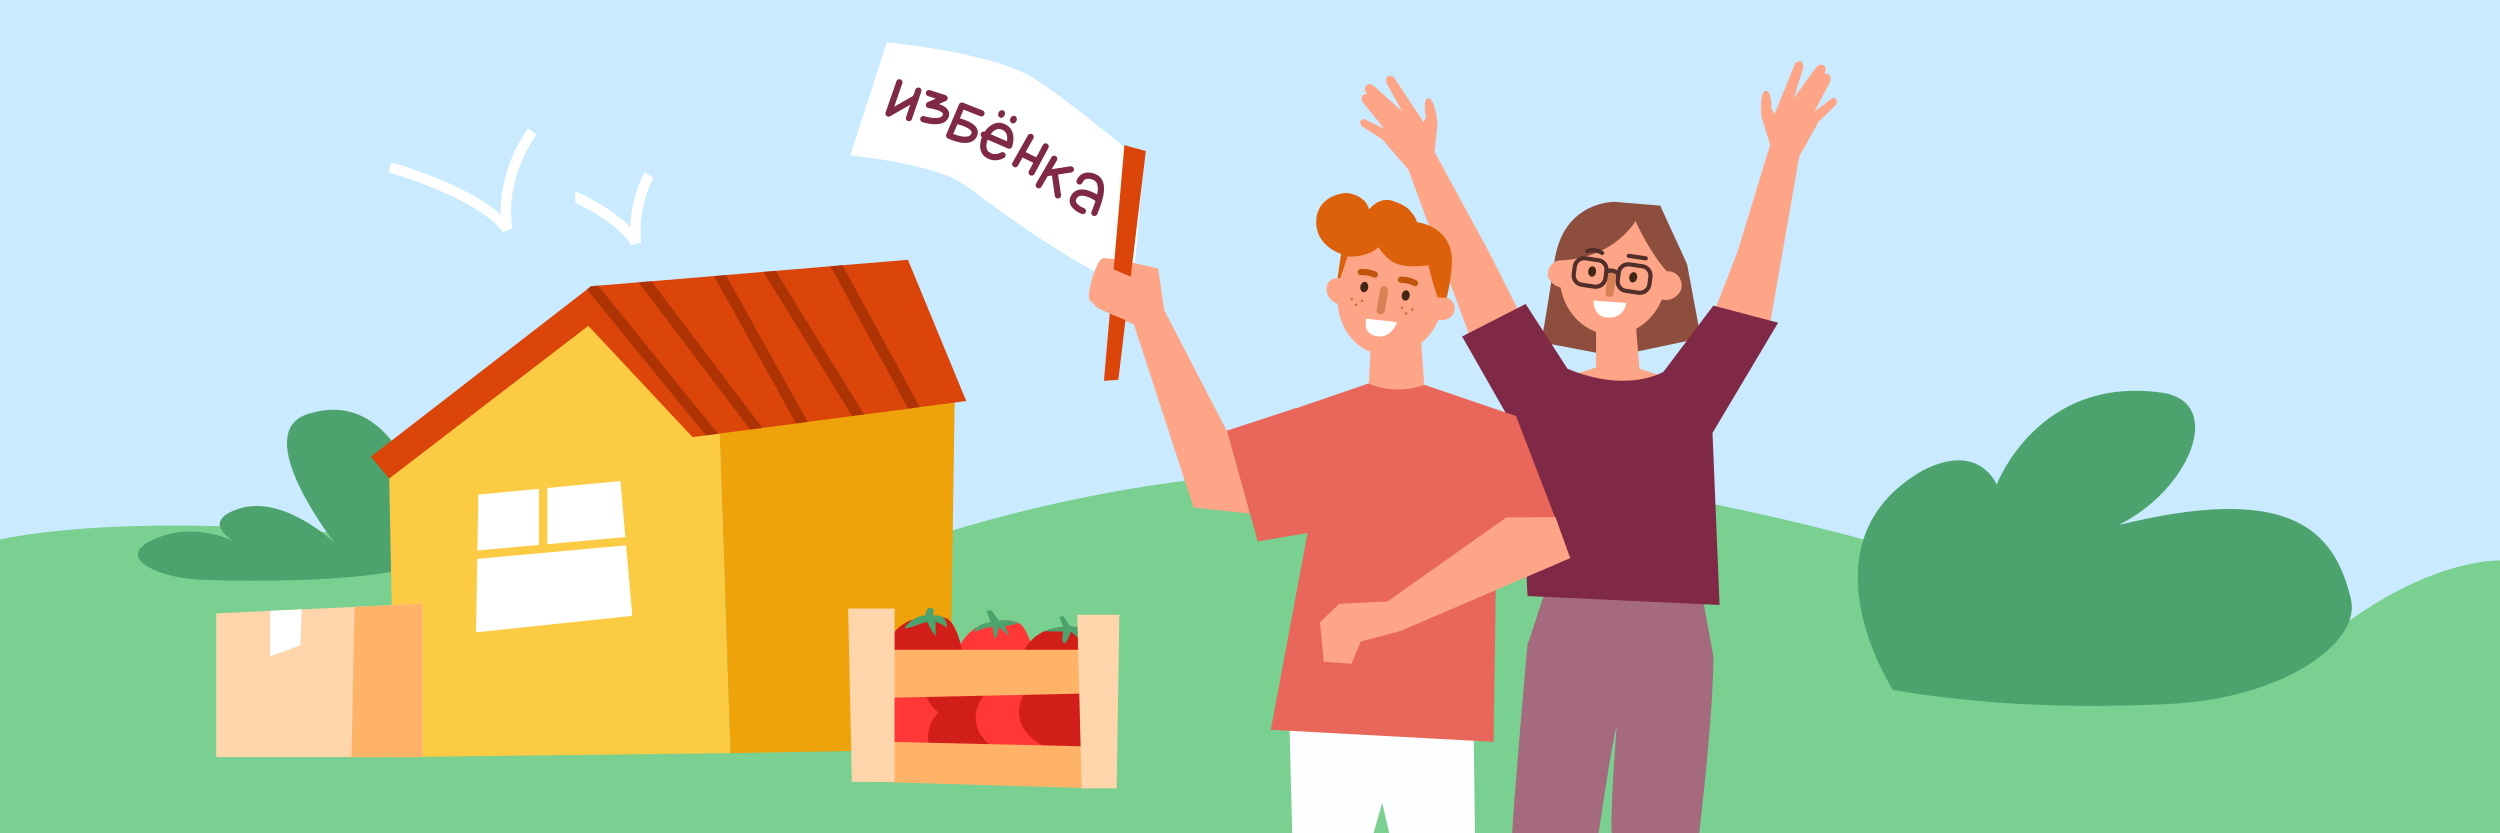 <svg width="1200" height="400" viewBox="0 0 1200 400" fill="none" xmlns="http://www.w3.org/2000/svg">
<rect x="0" y="0" width="1200" height="400" fill="#808080" stroke="none"/>
<g clip-path="url(#clip0_2067_88363)">
<path d="M1200 0H0V400H1200V0Z" fill="#CAEAFF"/>
<path d="M0 259C0 259 111.9 230.9 364.2 289.4C707.3 135.1 976 305.1 1107.2 314.4C1160.1 267.2 1200 269 1200 269V400H0V259Z" fill="#79D090"/>
<path d="M908.6 331.2C908.6 331.2 862.4 260.2 923 225.8C950.2 211.8 958.4 232.6 958.4 232.6C958.4 232.6 978.5 179.2 1039.1 188.7C1067.7 194.1 1050.9 235.2 1016.9 252C1096.9 232.4 1120.4 252.4 1128.5 287.9C1133.1 308.8 1095.6 334.9 1042.9 337.8C990.1 340.6 945.8 337.5 908.6 331.2Z" fill="#4DA36D"/>
<path d="M208.2 264.3C208.2 264.3 197.6 184.1 148.8 198.4C118.2 206.6 160.8 260.8 160.8 260.8C160.8 260.8 136 236.7 114 244.4C92 252.1 119.5 263.7 119.5 263.7C119.5 263.7 99.2 249.2 76.2 257.9C53.2 266.6 74.4 276.8 93.8 278.1C113.2 279.4 207.5 280.4 208.2 264.3Z" fill="#4DA36D"/>
<path d="M847.599 43.6C844.399 43.6 845.499 56.1 845.499 56.1L849.699 69.5L833.999 120.9L822.699 149.9L828.799 156.3L830.499 158.3L838.799 160.3L849.399 156.8L863.599 75.2L872.899 58.5L881.499 50.1C881.499 50.1 882.499 47.2 879.799 46.9L870.899 53.6L878.499 39.2C878.499 39.2 879.899 34.8 875.699 35.5C875.699 35.5 877.399 32.4 875.099 31.3C875.099 31.3 873.299 29.8 870.899 33.5L860.999 47.2L865.599 32.4C865.599 32.4 865.699 27.4 861.699 30.3L851.899 54.6L850.299 52.2C850.299 52.1 850.499 43.5 847.599 43.6Z" fill="#FFA587"/>
<path d="M685.4 47.2C688.6 46.6 690 59 690 59L688.6 73L714.3 120.2L729.1 149.6L727.8 152.2L724.8 159.1L717 163.3L706.4 163.9L676 81.4L663.5 66.9L653.4 60.4C653.4 60.4 651.9 57.8 654.4 57L664.5 61.8L654.2 49.2C654.2 49.2 652 45.2 656.2 45.1C656.2 45.1 653.9 42.4 656 40.9C656 40.9 657.5 39.1 660.5 42.2L673 53.4L665.5 39.8C665.5 39.8 664.4 34.9 668.9 36.9L683.4 58.7L684.5 56C684.5 56.1 682.6 47.7 685.4 47.2Z" fill="#FFA587"/>
<path d="M796.9 98.701L775.4 96.901C775.4 96.901 750.6 96.001 746.2 125.001C741.8 154.001 739.8 164.301 739.8 164.301L775 171.001L816.4 162.301L809.8 126.801L796.9 98.701Z" fill="#8D4E3E"/>
<path d="M799.955 133.135C800.576 117.352 789.582 104.105 775.399 103.548C761.217 102.99 749.217 115.332 748.596 131.115C747.976 146.898 758.97 160.144 773.152 160.702C787.334 161.26 799.335 148.917 799.955 133.135Z" fill="#FFA587"/>
<path d="M807.2 137.101C807.2 140.901 803.4 144.001 799.7 144.001C796 144.001 793.9 140.901 793.9 137.101C793.9 133.301 796.9 130.201 800.6 130.201C804.3 130.201 807.2 133.201 807.2 137.101Z" fill="#FFA587"/>
<path d="M755.6 131.5C755.6 135.1 753.6 138.1 750.2 138.1C746.8 138.1 743 135.1 743 131.5C743 127.9 745.8 124.9 749.3 124.9C752.8 124.9 755.6 127.9 755.6 131.5Z" fill="#FFA587"/>
<path d="M766.1 157.701V176.401L736 185.901L754.3 201.801L772 202.501L813.8 185.501L786.9 177.001L785.3 156.801L772.8 153.701L766.1 157.701Z" fill="#FFA587"/>
<path d="M786.2 104.201C786.2 104.201 776.8 123.801 749 125.001L752.1 112.101L767.7 102.101L783.7 100.901L786.2 104.201Z" fill="#8D4E3E"/>
<path d="M799.9 130.101C799.9 130.101 791.9 121.401 784.9 105.801C777.9 90.201 784.9 105.201 784.9 105.201L786.7 101.601L790.1 102.901L797.4 113.601L806.2 125.001L799.9 130.101Z" fill="#8D4E3E"/>
<path d="M781.8 122.801L790 124.001" stroke="#512E29" stroke-width="2" stroke-miterlimit="10" stroke-linecap="round" stroke-linejoin="round"/>
<path d="M761.9 120.601C761.9 120.601 765.2 119.001 769 121.401" stroke="#512E29" stroke-width="2" stroke-miterlimit="10" stroke-linecap="round" stroke-linejoin="round"/>
<path d="M764.9 144.301L780.6 145.401C780.6 145.401 779.8 153.101 771.5 152.401C764.6 152.201 764.9 144.301 764.9 144.301Z" fill="white"/>
<path d="M766.126 130.511C766.258 129.137 765.519 127.941 764.474 127.841C763.43 127.74 762.476 128.773 762.344 130.148C762.212 131.522 762.951 132.717 763.996 132.818C765.04 132.918 765.994 131.886 766.126 130.511Z" fill="#422512"/>
<path d="M785.775 133.542C786.089 132.197 785.516 130.913 784.494 130.674C783.473 130.435 782.389 131.331 782.075 132.675C781.76 134.02 782.333 135.304 783.355 135.543C784.377 135.782 785.46 134.886 785.775 133.542Z" fill="#422512"/>
<path d="M772.3 142.6C771.2 142.5 770.5 141.5 770.7 140.4L771.9 131.5C772 130.4 773 129.7 774.1 129.9C775.2 130 775.9 131 775.7 132.1L774.5 141C774.4 142 773.4 142.7 772.3 142.6Z" fill="#D78156"/>
<path d="M765.4 137.6L759.3 136.7C756.8 136.4 755 134 755.4 131.5L755.9 127.9C756.2 125.4 758.6 123.6 761.1 124L767.2 124.9C769.7 125.2 771.5 127.6 771.1 130.1L770.6 133.7C770.2 136.2 767.9 137.9 765.4 137.6Z" stroke="#512E29" stroke-width="2" stroke-miterlimit="10" stroke-linecap="round" stroke-linejoin="round"/>
<path d="M786.5 140.501L780.4 139.601C777.9 139.301 776.1 136.901 776.5 134.401L777 130.801C777.3 128.301 779.7 126.501 782.2 126.901L788.3 127.801C790.8 128.101 792.6 130.501 792.2 133.001L791.7 136.601C791.3 139.101 789 140.901 786.5 140.501Z" stroke="#512E29" stroke-width="2" stroke-miterlimit="10" stroke-linecap="round" stroke-linejoin="round"/>
<path d="M771.1 130.5C771.1 130.5 773.7 128.6 776.6 131.3" stroke="#512E29" stroke-width="2" stroke-miterlimit="10" stroke-linecap="round" stroke-linejoin="round"/>
<path d="M821.7 335C822.2 325.8 822.6 318.4 822.4 315L817.6 288.6L741 286L733.1 310C733.1 310 726.5 385.5 725.8 400.7L767.2 400.8C767.2 400.8 774.1 353.9 776 348.7C776 348.7 772.7 389.4 773.7 400.9L815.4 401.3C815.5 401.4 820.1 362.5 821.7 335Z" fill="#A66A7E"/>
<path d="M701.8 161.501L732.3 145.901L752.4 177.001C781.5 189.101 798.5 178.401 798.5 178.401L822.4 146.701L853.5 154.901L822 207.801L825.4 290.401L733.2 286.101L729.7 210.401L701.8 161.501Z" fill="#7F2946"/>
<path d="M646.851 144.919C649.26 142.979 649.358 139.105 647.071 136.266C644.784 133.428 640.978 132.7 638.57 134.64C636.161 136.581 636.063 140.455 638.35 143.293C640.637 146.132 644.443 146.859 646.851 144.919Z" fill="#FFA587"/>
<path d="M642.7 137C639.4 152.3 647.8 167.1 661.5 170.1C675.2 173.1 689 163.1 692.3 147.8C695.6 132.5 687.6 116 673.9 113C667.4 111.6 657.5 110 652 114C645.9 118.5 644.4 129 642.7 137Z" fill="#FFA587"/>
<path d="M698.277 148.091C698.293 144.999 695.575 142.477 692.206 142.46C688.837 142.442 686.093 144.935 686.077 148.028C686.061 151.121 688.779 153.642 692.148 153.66C695.517 153.677 698.261 151.184 698.277 148.091Z" fill="#FFA587"/>
<path d="M681.974 162L683.652 184.734L727 199.722L699.945 213H634.183L625 196.906L657.091 183.929L657.98 165.119L681.974 162Z" fill="#FFA587"/>
<path d="M696.9 126.2C696.6 134.7 694.4 142.9 694.4 142.9L690.1 142.8C690.1 142.8 687.2 134.8 685.7 127.3C685.7 127.3 677.8 128.7 671.6 127C665.4 125.3 661.7 118.6 661.7 118.6C661.7 118.6 657 123.7 646.8 123.1L643.3 133.7L642 133.5L643.7 121.9C643.7 121.9 631.1 118 631.8 105.7C632.5 93.4 645.9 92.6 645.9 92.6C645.9 92.6 655 92.9 657.2 100.5C657.2 100.5 661.8 94.1 668.8 96.5C675.8 98.9 677.1 101.5 677.1 101.5C677.1 101.5 679.8 104.4 680.1 106.6C680.1 106.7 697.5 108.3 696.9 126.2Z" fill="#DD600B"/>
<path d="M653.2 130.6C653.2 130.6 656.4 130.3 659.9 131.8" stroke="#BF550C" stroke-width="3" stroke-miterlimit="10" stroke-linecap="round" stroke-linejoin="round"/>
<path d="M672.5 134.3C672.5 134.3 675.7 134.1 679.2 135.9" stroke="#BF550C" stroke-width="3" stroke-miterlimit="10" stroke-linecap="round" stroke-linejoin="round"/>
<path d="M656.728 138.124C656.958 136.762 656.306 135.517 655.271 135.342C654.237 135.166 653.211 136.128 652.981 137.489C652.75 138.851 653.402 140.096 654.437 140.272C655.472 140.447 656.497 139.485 656.728 138.124Z" fill="#422512"/>
<path d="M676.615 142.156C676.846 140.795 676.194 139.549 675.159 139.374C674.124 139.199 673.099 140.16 672.868 141.522C672.638 142.883 673.29 144.129 674.325 144.304C675.359 144.479 676.385 143.517 676.615 142.156Z" fill="#422512"/>
<path d="M648.8 144.2C649.132 144.2 649.4 143.932 649.4 143.6C649.4 143.269 649.132 143 648.8 143C648.469 143 648.2 143.269 648.2 143.6C648.2 143.932 648.469 144.2 648.8 144.2Z" fill="#D36737"/>
<path d="M653.7 145C654.032 145 654.3 144.732 654.3 144.4C654.3 144.069 654.032 143.8 653.7 143.8C653.369 143.8 653.1 144.069 653.1 144.4C653.1 144.732 653.369 145 653.7 145Z" fill="#D36737"/>
<path d="M650.8 147C651.132 147 651.4 146.732 651.4 146.4C651.4 146.069 651.132 145.8 650.8 145.8C650.469 145.8 650.2 146.069 650.2 146.4C650.2 146.732 650.469 147 650.8 147Z" fill="#D36737"/>
<path d="M673 148.3C673.332 148.3 673.6 148.031 673.6 147.7C673.6 147.369 673.332 147.1 673 147.1C672.669 147.1 672.4 147.369 672.4 147.7C672.4 148.031 672.669 148.3 673 148.3Z" fill="#D36737"/>
<path d="M677.9 149.101C678.232 149.101 678.5 148.832 678.5 148.501C678.5 148.169 678.232 147.901 677.9 147.901C677.569 147.901 677.3 148.169 677.3 148.501C677.3 148.832 677.569 149.101 677.9 149.101Z" fill="#D36737"/>
<path d="M674.9 151.101C675.232 151.101 675.5 150.832 675.5 150.501C675.5 150.169 675.232 149.901 674.9 149.901C674.569 149.901 674.3 150.169 674.3 150.501C674.3 150.832 674.569 151.101 674.9 151.101Z" fill="#D36737"/>
<path d="M662.4 150.9C661.3 150.7 660.6 149.7 660.8 148.6L662.4 139.1C662.6 138 663.6 137.3 664.7 137.5C665.8 137.7 666.5 138.7 666.3 139.8L664.7 149.3C664.5 150.3 663.5 151.1 662.4 150.9Z" fill="#D78156"/>
<path d="M707.405 354.986L708 400.793L667.122 401L663.45 385.42L658.986 401L620.29 400.897L619 350L707.405 354.986Z" fill="#FDFEFF"/>
<path d="M747.7 251.7L727.7 199.7L683.8 184.8L681.3 185.5C673.2 187.9 664.6 187.3 656.8 184.1L619.7 196.8L627.6 256.1L610 350.3L716.9 356.1L718.3 261.2L747.7 251.7Z" fill="#E8675A"/>
<path d="M655.8 153L670.6 154.6C670.6 154.6 668.1 162.5 660.9 161.4C653.7 160.3 655.8 153 655.8 153Z" fill="white"/>
<path d="M425.7 20.3C425.7 20.3 476.9 25.2 496.1 37.5C515.3 49.8 549 78.4 549 78.4L543.6 139.9C497.2 116.9 473 94.8 459.4 86.5C441 77.4 408.1 74.7 408.1 74.7L425.7 20.3Z" fill="white"/>
<path d="M590.5 210L558.8 148.8L555.9 128.9C555.9 128.9 532.2 123.2 529.3 124C526.4 124.7 521.6 140.1 522.9 143.6C524.2 147.1 544.3 155.8 544.3 155.8L572.9 243.6L603.4 246.9L590.5 210Z" fill="#FFA587"/>
<path d="M588.9 206.7L622 195.9L631.8 255.1L603.7 259.9L588.9 206.7Z" fill="#E8675A"/>
<path d="M189.5 363.4L186.7 223.6L280.6 148.6L332.4 209.8L345.3 204.7L350.7 361.5L189.5 363.4Z" fill="#FBCB43"/>
<path d="M229.6 237.4L228.5 303.5L303.5 295.6L297.8 230.9L229.6 237.4Z" fill="white"/>
<path d="M345.3 204.7L350.7 361.5L455.8 359.6L458.3 188.647L345.3 204.7Z" fill="#EFA30A"/>
<path d="M463.8 192.5L441.5 195.4L435.9 196.2L411.9 199.3L409 199.7L387.7 202.5L382.1 203.3L366 205.4L360 206.2L344.7 208.2L341.9 208.6L338.8 209L332.4 209.8L282.4 156.4L186.8 229.7L178 219.2L281.8 138.9L283.7 137.4L287.1 137.1L306.5 135.5L312.7 135L342.7 132.5L348.4 132L366.4 130.5L372.3 130L398.6 127.8L404.4 127.3L435.8 124.7L463.8 192.5Z" fill="#DB4509"/>
<path d="M187.1 80.3C187.1 80.3 230.5 92.3 243.5 110C239.4 83.9 255.5 63.1 255.5 63.1" stroke="white" stroke-width="5" stroke-miterlimit="10" stroke-linejoin="bevel"/>
<path d="M276.1 94.6C276.7 94.6 299.1 105 305.2 116.6C303.6 97.6 311.5 84 311.5 84" stroke="white" stroke-width="5" stroke-miterlimit="10" stroke-linejoin="bevel"/>
<g opacity="0.5">
<path d="M366 205.4L360 206.2L306.5 135.5L312.7 135L366 205.4Z" fill="#822200"/>
<path d="M387.7 202.5L382.1 203.3L342.7 132.5L348.4 132L387.7 202.5Z" fill="#822200"/>
<path d="M414.8 199L411.9 199.3L409 199.7L366.4 130.5L372.3 130L414.8 199Z" fill="#822200"/>
<path d="M441.5 195.4L435.9 196.2L398.6 127.8L404.4 127.3L441.5 195.4Z" fill="#822200"/>
<path d="M344.7 208.2L341.9 208.6L338.8 209C331.7 200.3 292.4 152.2 281.7 138.9L283.6 137.4L287.1 137.1C298.1 150.7 331 191.5 344.7 208.2Z" fill="#822200"/>
</g>
<path d="M218.5 267.2L314.4 258.5" stroke="#FBCB43" stroke-width="4" stroke-miterlimit="10"/>
<path d="M260.7 229V262.9" stroke="#FBCB43" stroke-width="4" stroke-miterlimit="10"/>
<path d="M426.8 326C426.8 326 439.2 321.2 445.9 325C452.5 328.8 462.1 366.3 437 361.4C412 356.4 410.1 334.8 426.8 326Z" fill="#FF3737"/>
<path d="M456.3 337.7C456.3 337.7 468.7 332.9 475.4 336.7C482.1 340.5 491.6 378 466.5 373.1C441.5 368.1 439.6 346.5 456.3 337.7Z" fill="#D21E19"/>
<path d="M454.5 312.8C454.5 312.8 466.9 308 473.6 311.8C480.2 315.6 489.8 353.1 464.7 348.2C439.7 343.3 437.9 321.7 454.5 312.8Z" fill="#D21E19"/>
<path d="M470.3 300.3C470.3 300.3 482.7 295.5 489.4 299.3C496 303.1 505.6 340.6 480.5 335.7C455.5 330.8 453.6 309.1 470.3 300.3Z" fill="#FF3737"/>
<path d="M500.7 303.2C500.7 303.2 513.1 298.4 519.8 302.2C526.4 306 536 343.5 510.9 338.6C485.9 333.7 484 312 500.7 303.2Z" fill="#D21E19"/>
<path d="M479.2 328.4C479.2 328.4 491.6 323.6 498.3 327.4C504.9 331.2 514.5 368.7 489.4 363.8C464.4 358.8 462.5 337.2 479.2 328.4Z" fill="#FF3737"/>
<path d="M500 325.7C500 325.7 512.4 320.9 519.1 324.7C525.7 328.5 535.3 366 510.2 361.1C485.2 356.1 483.3 334.5 500 325.7Z" fill="#D21E19"/>
<path d="M435.9 298.2C435.9 298.2 448.3 293.4 455 297.2C461.6 301 471.2 338.5 446.1 333.6C421 328.7 419.2 307.1 435.9 298.2Z" fill="#D21E19"/>
<path d="M418.2 355.9L527.2 358.4L525.3 378.4L420.4 375.3L418.2 355.9Z" fill="#FFB369"/>
<path d="M420.8 311.9H524.4L525 332.8L417.8 335.1L420.8 311.9Z" fill="#FFB369"/>
<path d="M407.1 292.1L408.9 375.3H429.4V292.1H407.1Z" fill="#FFD5AB"/>
<path d="M508.5 301.1C508.5 301.1 503 301.9 501.4 302.9C501.8 303.2 510.3 303.1 510.3 303.1C510.3 303.1 509.4 307.2 510.5 308.7C511.6 310.1 514.1 303.2 514.1 303.2C514.1 303.2 518.7 307.3 519 307.6C519.3 307.9 517.6 301.2 517.6 301.2C517.6 301.2 513.3 300.2 508.5 301.1Z" fill="#4DA36D"/>
<path d="M508.5 296.2C508.5 296.2 510.6 301.4 510.6 301.9C510.6 302.4 514.4 301.5 514.4 301.5L510.3 295.6L508.5 296.2Z" fill="#4DA36D"/>
<path d="M517.1 295.1L519.2 378.4H536L537.3 295.1H517.1Z" fill="#FFD5AB"/>
<path d="M202.8 289.8V363.4H103.8V294.4L170.2 291.3L202.8 289.8Z" fill="#FFD5AB"/>
<path d="M202.8 289.8V363.4H168.7L170.2 291.3L202.8 289.8Z" fill="#FFB369"/>
<path d="M129.7 293.2V315.1L144.2 309.7L144.8 292.5L129.7 293.2Z" fill="white"/>
<path d="M666 288.7L723 248.4L746.6 248.2L753.7 267.9L672.2 302.9L653.2 307.9L648.7 318.6L635.4 317.6L633.6 298.7L642.9 289.8L666 288.7Z" fill="#FFA587"/>
<path d="M539.7 69.7L529.9 182.8L536.8 182.3L550 72.5L539.7 69.7Z" fill="#DB4509"/>
<path d="M532.1 128.3L545.6 134L542.2 154.4C542.2 154.4 524.9 147.7 525.5 146.6C526.1 145.6 532.1 128.3 532.1 128.3Z" fill="#FFA587"/>
<path d="M431.7 39.5L426.5 54.5L439.6 47" stroke="#7F2946" stroke-width="3" stroke-miterlimit="10" stroke-linecap="round" stroke-linejoin="round"/>
<path d="M440.8 43.5C440.8 43.5 436.4 56.5 436.3 56.7" stroke="#7F2946" stroke-width="3" stroke-miterlimit="10" stroke-linecap="round" stroke-linejoin="round"/>
<path d="M445.9 44.7L453.4 47.1L445.9 50.4C445.9 50.4 455.7 51.5 453.9 55.8C452.1 60.1 443.2 57.2 443.2 57.2" stroke="#7F2946" stroke-width="3" stroke-miterlimit="10" stroke-linecap="round" stroke-linejoin="round"/>
<path d="M471.1 54.4L461.7 50.7L455.6 65.1C455.6 65.1 465.8 70 467.7 64.5C469.3 60.2 459.7 58.1 459.7 58.1" stroke="#7F2946" stroke-width="3" stroke-miterlimit="10" stroke-linecap="round" stroke-linejoin="round"/>
<path d="M472.2 64.6L484.4 69.9C484.4 69.9 487.1 62.5 480.8 60.6C474.5 58.7 468.6 71.3 474.2 74.4C477.7 76.7 481.2 74.5 481.2 74.5" stroke="#7F2946" stroke-width="3" stroke-miterlimit="10" stroke-linecap="round" stroke-linejoin="round"/>
<path d="M494.7 65.7L487.3 78.8" stroke="#7F2946" stroke-width="3" stroke-miterlimit="10" stroke-linecap="round" stroke-linejoin="round"/>
<path d="M490.8 73.9L496.8 76.9" stroke="#7F2946" stroke-width="3" stroke-miterlimit="10" stroke-linecap="round" stroke-linejoin="round"/>
<path d="M501.9 70.3L495.2 82.8" stroke="#7F2946" stroke-width="3" stroke-miterlimit="10" stroke-linecap="round" stroke-linejoin="round"/>
<path d="M506 76.2L498.6 88.9" stroke="#7F2946" stroke-width="3" stroke-miterlimit="10" stroke-linecap="round" stroke-linejoin="round"/>
<path d="M503.1 83L514 81.3" stroke="#7F2946" stroke-width="3" stroke-miterlimit="10" stroke-linecap="round" stroke-linejoin="round"/>
<path d="M506.3 83.4C506.4 83.7 507.8 93.8 507.8 93.8" stroke="#7F2946" stroke-width="3" stroke-miterlimit="10" stroke-linecap="round" stroke-linejoin="round"/>
<path d="M518.2 87.1C518.2 87.1 519.5 82.9 524.9 84.8C530.3 86.7 528.8 93.9 525.3 102.2" stroke="#7F2946" stroke-width="3" stroke-miterlimit="10" stroke-linecap="round" stroke-linejoin="round"/>
<path d="M526.7 95.2C526.7 95.2 517.6 88.9 515.1 95.3C513.8 99.1 519.8 101.3 519.8 101.3" stroke="#7F2946" stroke-width="3" stroke-miterlimit="10" stroke-linecap="round" stroke-linejoin="round"/>
<path d="M482.197 55.396C482.648 54.449 482.368 53.372 481.57 52.992C480.773 52.612 479.76 53.071 479.308 54.018C478.857 54.965 479.137 56.042 479.935 56.422C480.732 56.802 481.745 56.343 482.197 55.396Z" fill="#7F2946"/>
<path d="M487.879 58.102C488.331 57.155 488.051 56.078 487.253 55.698C486.455 55.318 485.443 55.777 484.991 56.724C484.539 57.672 484.82 58.748 485.618 59.128C486.415 59.508 487.428 59.049 487.879 58.102Z" fill="#7F2946"/>
<path d="M442.9 295.5C441.4 295.3 435.8 298.6 434.5 300.9C433.2 303.2 442.5 298.7 445.2 298.6C447.7 304.6 449.1 305.2 449.1 305.2V298.3C449.1 298.3 453.2 300 454.1 301.2C455 302.4 454.8 295.2 449.8 295.4C444.8 295.6 442.9 295.5 442.9 295.5Z" fill="#4DA36D"/>
<path d="M443.4 297.4C443.4 297.4 444.9 291.6 445.9 291.7C446.9 291.8 448.2 292.5 448.2 292.5C448.2 292.5 447.7 296.6 448.1 297.4C448.5 298.2 443.4 297.4 443.4 297.4Z" fill="#4DA36D"/>
<path d="M474.7 298.9C474.7 298.9 468.2 299.3 467.7 303.5C471.9 301.2 476.5 300.9 476.5 300.9C476.5 300.9 476.8 305.7 477.6 306.4C478.4 307.2 479.4 300.9 479.4 300.9L484.5 305.5L482.4 300.6C482.4 300.6 488 299.3 488.6 299.5C489.2 299.7 485.8 297.5 482.6 297.7C479.4 297.9 474.7 298.9 474.7 298.9Z" fill="#4DA36D"/>
<path d="M473.5 293.3L475.9 299.8L480 298.5L475.7 292.7L473.5 293.3Z" fill="#4DA36D"/>
</g>
<defs>
<clipPath id="clip0_2067_88363">
<rect width="1200" height="400" fill="white"/>
</clipPath>
</defs>
</svg>

